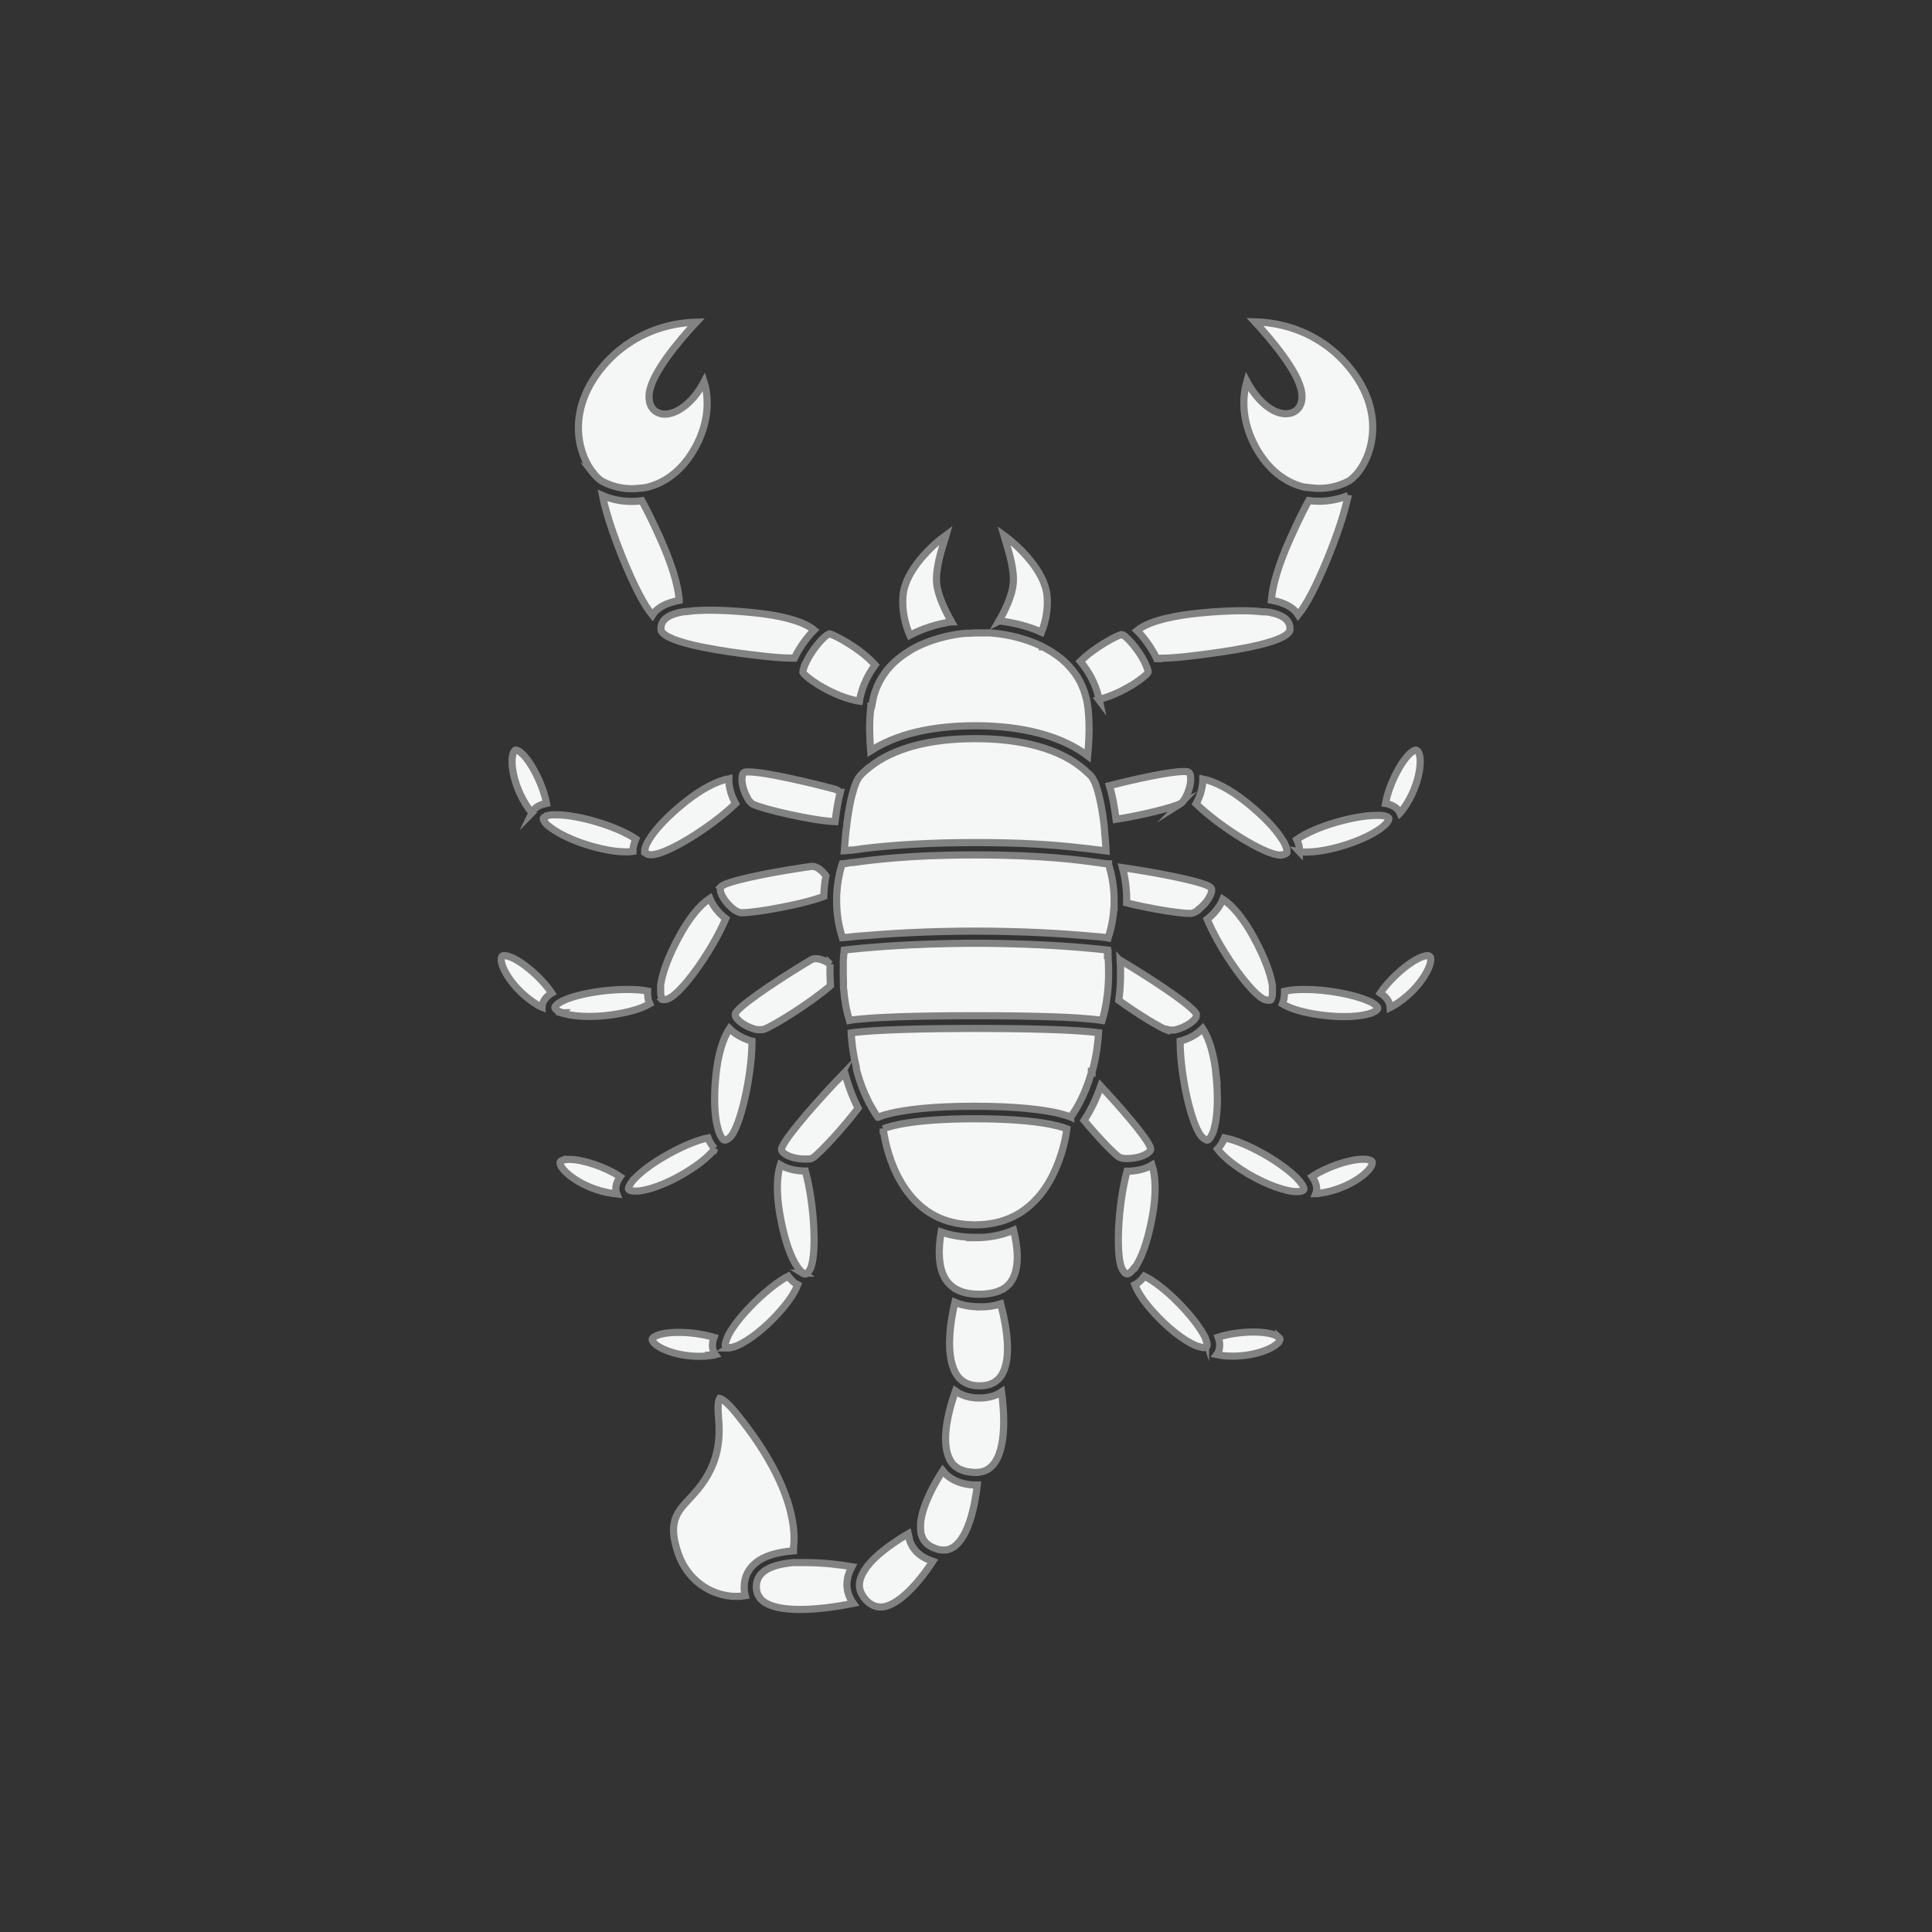 <svg xmlns="http://www.w3.org/2000/svg" id="Layer_1" data-name="Layer 1" viewBox="0 0 108 108"><rect x="0" y="0" width="108" height="108" fill="#333333" stroke="none"/><defs><style>      .cls-1 {        fill: #f5f7f7;        stroke: #828282;        stroke-miterlimit: 10;        stroke-width: .4px;      }    </style></defs><path class="cls-1" d="M75.36,27.7c-.52.21-1.07.32-1.62.32-.19,0-.38-.01-.58-.04-.31.57-.65,1.26-1.03,2.11-.62,1.38-.99,2.57-1.06,3.46.75.14,1.24.41,1.5.82.48-.59,1.01-1.62,1.63-3.12.58-1.42.98-2.64,1.16-3.56Z"></path><path class="cls-1" d="M64.78,36.8c.57,0,1.32-.06,2.37-.2,1.09-.14,4.24-.55,4.86-1.21.05-.06.09-.11.1-.17,0,0,0,0,0-.01,0-.03,0-.05,0-.07v-.02s0-.02,0-.04c0-.03,0-.05-.01-.08-.06-.28-.26-.62-1.23-.79-.02,0-.04,0-.05,0-.03,0-.05,0-.08-.01-.02,0-.03,0-.05,0-.02,0-.05,0-.08,0-.01,0-.03,0-.04,0-.33-.04-.73-.06-1.17-.06-.65,0-1.41.04-2.25.12-1.25.12-2.84.38-3.59.99.42.41.85,1.03,1.1,1.57.04,0,.08,0,.12,0Z"></path><path class="cls-1" d="M61.42,39.11c1.42-.38,2.65-1.3,2.76-1.53,0-.04,0-.11-.05-.23,0-.03-.02-.06-.04-.09,0-.01,0-.02-.01-.03-.01-.04-.03-.07-.05-.11,0,0,0,0,0-.01-.02-.04-.04-.09-.06-.13-.24-.47-.63-.99-.97-1.31,0,0,0,0,0,0-.01-.01-.03-.03-.04-.04-.02-.02-.04-.03-.05-.04-.01,0-.02-.02-.04-.03-.02-.02-.05-.03-.07-.05,0,0-.01,0-.02,0-.05-.03-.08-.04-.09-.04-.25.06-1.45.67-2.3,1.5.49.59.83,1.24,1,1.91.02.09.04.18.06.27Z"></path><path class="cls-1" d="M72.96,27.23s.04,0,.07.01c.02,0,.04,0,.05.01.03,0,.05,0,.08.01.02,0,.03,0,.05,0,.03,0,.06,0,.09.01.15.02.3.03.45.03.55,0,1.1-.13,1.59-.38.07-.03.14-.08.21-.14.04-.03.08-.07.12-.11,0,0,.02-.02.02-.02.03-.03.06-.06.09-.09,0-.01.02-.02.03-.03.04-.04.08-.09.11-.13.37-.47.65-1.11.76-1.8.25-1.53-.32-3.11-1.61-4.47-1.7-1.77-3.74-2.11-4.92-2.14.92,1,2.43,2.78,2.61,3.92.1.62-.14,1.07-.63,1.19-.08.02-.16.03-.25.03-.75,0-1.6-.72-2.18-1.81-.22.77-.36,2.09.48,3.65.46.85,1.32,1.94,2.76,2.27Z"></path><path class="cls-1" d="M37.97,33.55c-.07-.88-.44-2.07-1.06-3.45-.38-.85-.72-1.54-1.03-2.11-.19.03-.38.04-.57.04-.57,0-1.12-.11-1.63-.33.18.92.58,2.14,1.16,3.57.62,1.5,1.15,2.53,1.63,3.12.26-.42.75-.68,1.5-.83Z"></path><path class="cls-1" d="M38.45,34.18s-.06,0-.08.01c-.02,0-.03,0-.05,0-.03,0-.05,0-.08.01-.02,0-.04,0-.05,0-.97.17-1.17.51-1.23.79,0,.03-.01.05-.01.08,0,.01,0,.03,0,.04,0,0,0,.02,0,.02,0,.02,0,.04,0,.06,0,0,0,.01,0,.02.01.06.05.11.1.17.61.66,3.76,1.07,4.86,1.21,1.05.13,1.8.2,2.37.2.04,0,.09,0,.13,0,.25-.54.69-1.16,1.1-1.57-.45-.37-1.43-.79-3.59-.99-.84-.08-1.59-.12-2.25-.12-.44,0-.83.02-1.16.06-.01,0-.03,0-.04,0Z"></path><path class="cls-1" d="M45.02,37.09s0,0,0,.01c-.02.04-.03.08-.05.11,0,0,0,.02,0,.03-.01.03-.03.07-.04.1-.04.12-.05.2-.05.24.12.25,1.42,1.21,2.87,1.56.1.02.2.05.29.06.02-.13.05-.25.08-.37.14-.56.41-1.13.8-1.66-.85-.95-2.3-1.69-2.55-1.74-.01,0-.04.02-.06.03,0,0,0,0-.01,0-.02.01-.05.03-.08.05-.01,0-.02.02-.04.03-.02.01-.03.03-.05.04-.02.01-.03.03-.05.04,0,0,0,0,0,0-.34.31-.73.83-.97,1.3-.02.04-.04.09-.06.13Z"></path><path class="cls-1" d="M33.13,26.41s.07.09.11.13c.01.01.02.03.04.04.03.03.06.06.09.09,0,0,.02.02.02.02.04.04.08.07.12.11.08.06.15.11.22.14.49.25,1.03.38,1.59.38.15,0,.3-.01.45-.03.03,0,.06,0,.09-.01.02,0,.03,0,.05,0,.03,0,.05,0,.08-.01.02,0,.04,0,.06-.01.02,0,.04,0,.07-.01.79-.18,1.92-.72,2.76-2.27.7-1.29.71-2.41.6-3.12-.03-.19-.07-.37-.12-.52-.65,1.24-1.56,1.81-2.19,1.81-.08,0-.17,0-.24-.03-.49-.13-.72-.57-.63-1.19.18-1.11,1.59-2.81,2.62-3.92-1.18.03-3.22.37-4.92,2.14-1.29,1.35-1.86,2.94-1.61,4.47.11.69.39,1.33.76,1.8Z"></path><path class="cls-1" d="M78.26,45.45c.05-.06.11-.13.17-.21.99-1.36,1.14-3.02.79-3.28-.03-.03-.05-.03-.06-.03-.02,0-.04,0-.09.02-.57.24-1.4,1.78-1.62,2.96.08.01.15.03.22.06.34.11.51.3.59.48Z"></path><path class="cls-1" d="M72.64,47.61c.12.02.25.02.39.02.39,0,.87-.06,1.39-.18,1.14-.26,2.26-.74,2.85-1.21.03-.03.06-.05.09-.08,0,0,.01,0,.02-.01.03-.03.06-.06.09-.09,0,0,0,0,0,0,.03-.04.06-.07.09-.11.06-.08.09-.16.08-.2,0-.05-.13-.1-.18-.12-.07-.02-.16-.04-.28-.05,0,0-.01,0-.02,0-.03,0-.07,0-.1,0,0,0,0,0-.01,0-.03,0-.07,0-.1,0h-.01s0,0,0,0c-1.22,0-3.43.62-4.45,1.35.12.26.17.49.16.69Z"></path><path class="cls-1" d="M71.64,47.79c.06,0,.11-.02.15-.03.04-.01.07-.03.09-.04.01,0,.02-.02.03-.02,0,0,0,0,.01-.01,0,0,.01-.02.02-.03,0,0,0,0,0,0,0-.02,0-.05,0-.1,0-.07-.02-.17-.09-.31-.02-.04-.03-.08-.05-.12,0-.01-.01-.02-.02-.03-.01-.03-.03-.05-.04-.08,0-.01-.02-.03-.03-.04-.01-.02-.02-.04-.04-.06-.38-.61-1.09-1.35-2.02-2.09-.88-.7-1.74-1.15-2.41-1.28,0,.44-.14.96-.38,1.38,1.39,1.34,3.88,2.87,4.71,2.87h.05Z"></path><path class="cls-1" d="M65.96,44.95s.08-.05.14-.12c0,0,.01-.01.02-.02.02-.02.03-.04.05-.07,0-.01.02-.03.03-.04.01-.02.02-.04.04-.06.01-.02.02-.04.03-.06.19-.34.31-.79.29-1.1,0-.05-.01-.1-.02-.14,0,0,0-.01,0-.02,0-.02-.02-.04-.03-.07-.01-.02-.03-.04-.04-.06,0,0,0,0,0,0-.02-.02-.04-.03-.06-.04-.02,0-.07-.02-.15-.02-.03,0-.05,0-.09,0-.78,0-2.67.41-4.15.79.15.49.27,1.12.37,1.88,1.38-.21,3.14-.65,3.59-.87Z"></path><path class="cls-1" d="M79.95,53.48s-.04-.06-.14-.06c-.62,0-1.98,1.1-2.65,2.09.07.05.14.1.2.15.27.24.34.48.35.66.08-.04.16-.08.22-.12,1.43-.85,2.23-2.34,2.02-2.71Z"></path><path class="cls-1" d="M76.89,56.18c-.06-.05-.14-.1-.24-.16,0,0-.01,0-.02-.01-.03-.01-.06-.03-.09-.04,0,0,0,0-.01,0-.04-.02-.07-.03-.11-.05,0,0,0,0,0,0-.84-.35-2.3-.61-3.48-.61-.45,0-.83.03-1.13.1,0,.28-.04.52-.12.71.38.23.97.42,1.69.55.58.1,1.17.16,1.73.16s1.03-.05,1.38-.15c.04-.01.08-.02.12-.04,0,0,.01,0,.02,0,.05-.02.09-.03.12-.05,0,0,0,0,0,0,.05-.02.09-.04.12-.06.08-.05.13-.11.15-.16,0-.02.01-.07-.11-.17Z"></path><path class="cls-1" d="M70.69,55.87c.06.02.11.03.16.04.02,0,.03,0,.05,0,.02,0,.03,0,.05,0,.01,0,.03,0,.04,0,0,0,.01,0,.02,0,.01,0,.02-.01.03-.02,0,0,0,0,0,0,0,0,.02-.03.04-.07.02-.06.05-.16.05-.33,0-.04,0-.08,0-.13,0-.01,0-.03,0-.04,0-.03,0-.06,0-.09,0-.02,0-.03,0-.05,0-.02,0-.04,0-.07-.1-.71-.48-1.67-1.05-2.72-.54-.99-1.15-1.75-1.72-2.12-.16.4-.5.83-.88,1.12.78,1.84,2.53,4.27,3.25,4.5Z"></path><path class="cls-1" d="M67,50.84c.32-.24.6-.61.7-.9.02-.05.03-.1.03-.14,0,0,0-.02,0-.02,0-.02,0-.04,0-.06,0-.02,0-.05-.02-.06,0,0,0,0,0,0-.01-.02-.02-.03-.04-.05-.03-.03-.08-.06-.14-.09-.69-.33-3.08-.77-4.78-1.02.12.45.25,1.14.23,1.97,1.3.33,2.95.59,3.51.59.03,0,.06,0,.08,0,.03,0,.09-.01.18-.05,0,0,.01,0,.02-.01.03-.01.05-.03.08-.04.01,0,.03-.02.04-.02.02-.01.04-.02.06-.04.02-.01.04-.03.05-.04Z"></path><path class="cls-1" d="M76.59,64.86c-.09-.04-.23-.06-.39-.06-.77,0-2.05.44-2.85.97.05.07.09.15.13.22.13.26.16.52.07.74.08,0,.16-.01.25-.03,1.67-.24,2.96-1.29,2.91-1.72,0-.03,0-.07-.11-.12Z"></path><path class="cls-1" d="M72.67,66.05s-.01-.01-.02-.02c-.02-.02-.04-.05-.07-.08,0,0,0,0,0,0-.03-.03-.06-.06-.08-.09,0,0,0,0,0,0-.84-.86-2.81-2.02-4.05-2.25-.11.27-.24.47-.39.62.26.35.73.76,1.34,1.16.98.64,2.11,1.11,2.86,1.21.04,0,.08,0,.12.01,0,0,.02,0,.02,0,.03,0,.07,0,.1,0h.03s0,0,.01,0c.05,0,.1,0,.14-.01.1-.02.17-.05.2-.09.03-.04,0-.14-.04-.21-.03-.07-.09-.14-.16-.23Z"></path><path class="cls-1" d="M67.99,60.12c-.12-1.13-.38-2.05-.76-2.62-.31.32-.79.58-1.26.7,0,1.99.68,4.91,1.27,5.4.05.04.1.07.13.09.04.02.07.03.09.04.01,0,.02,0,.03,0,0,0,0,0,0,0,0,0,0,0,.01,0,.01,0,.02,0,.03-.01,0,0,0,0,0,0,.01,0,.04-.02.07-.06.05-.05.1-.13.17-.28.02-.04.03-.08.05-.12,0-.01,0-.02.01-.03,0-.03.02-.06.03-.09,0-.02,0-.03.01-.05,0-.02.01-.05.02-.07.18-.69.21-1.73.09-2.91Z"></path><path class="cls-1" d="M65.3,57.56s.07.02.14.02c.01,0,.03,0,.04,0,0,0,.02,0,.02,0,.03,0,.06,0,.09,0,.02,0,.03,0,.05,0,.02,0,.04,0,.06-.01.02,0,.04-.01.07-.02.38-.1.8-.33,1-.56.03-.04.06-.08.08-.11,0,0,0-.01,0-.02,0-.02.02-.04.02-.06,0-.03.01-.05.01-.07,0,0,0,0,0,0,0-.03,0-.05-.02-.07-.02-.03-.04-.07-.08-.11-.49-.57-2.69-2-4.14-2.86,0,0-.01,0-.02-.01.03.59.04,1.39-.08,2.24,1.12.81,2.36,1.55,2.74,1.68Z"></path><path class="cls-1" d="M71.48,74.75c-.23-.18-.74-.29-1.41-.29s-1.43.11-1.97.29c.03.08.04.15.06.22.06.35-.02.59-.14.75.1.02.19.04.26.05.21.03.42.04.64.04,1.41,0,2.57-.56,2.63-.92,0-.03.01-.07-.07-.14Z"></path><path class="cls-1" d="M67.39,74.84s0-.01,0-.02c-.01-.03-.03-.06-.05-.1,0,0,0,0,0-.01-.02-.03-.04-.07-.06-.11,0,0,0,0,0,0-.59-1.06-2.18-2.71-3.31-3.26-.17.23-.35.39-.53.48.16.41.5.93.99,1.48.79.89,1.72,1.63,2.42,1.92.04.02.07.03.11.04,0,0,.02,0,.02,0,.04.01.08.03.12.04,0,0,0,0,.01,0,.05.01.09.02.13.03.03,0,.05,0,.07,0,.05,0,.11,0,.14-.04.03-.03.04-.1.02-.21-.01-.07-.04-.16-.09-.27Z"></path><path class="cls-1" d="M63.47,70.83s.03-.05.05-.08c0-.02.02-.03.03-.05.01-.02.02-.04.03-.06.36-.62.66-1.61.86-2.78.19-1.1.17-2.08-.04-2.73-.35.21-.86.34-1.35.34-.02,0-.03,0-.05,0-.52,1.93-.66,4.92-.23,5.54.03.05.07.09.1.13.03.02.05.05.07.06.01,0,.02.01.04.01,0,0,.01,0,.02,0,0,0,.01,0,.02,0s.01,0,.02,0c0,0,0,0,0,0,.01,0,.05-.01.09-.04.05-.04.13-.1.22-.22.03-.03.05-.07.08-.11,0,0,.01-.02.02-.02Z"></path><path class="cls-1" d="M62.72,64.74s.02,0,.02,0c.03,0,.06.01.09.02.02,0,.03,0,.05,0,.02,0,.04,0,.06,0,.02,0,.04,0,.07,0,.01,0,.03,0,.04,0,.39,0,.83-.11,1.08-.28.04-.03.08-.06.11-.09,0,0,0-.01.01-.02.01-.01.03-.03.04-.04.01-.02.02-.04.03-.06,0,0,0,0,0,0,0-.03,0-.05,0-.08,0-.03-.02-.08-.05-.13-.26-.57-1.52-2.04-2.74-3.35-.24.7-.55,1.35-.93,1.92.76.91,1.61,1.81,1.94,2.04.03.02.08.04.17.07Z"></path><path class="cls-1" d="M29.73,45.44c.08-.17.24-.36.58-.47.07-.02.15-.04.24-.06-.22-1.17-1.05-2.71-1.62-2.96-.03-.01-.06-.02-.09-.02-.03,0-.04,0-.05.02,0,0,0,0,0,0-.34.27-.2,1.92.79,3.29.05.07.1.13.16.19Z"></path><path class="cls-1" d="M30.54,45.63s-.16.05-.17.11c0,.05.02.13.08.21.02.03.05.07.09.11,0,0,0,0,0,0,.03.03.06.06.09.09,0,0,.01,0,.02.01.03.02.06.05.09.07.59.47,1.71.95,2.86,1.21.52.12,1,.18,1.39.18.14,0,.27,0,.39-.02,0-.21.05-.44.16-.7-.98-.68-3.16-1.35-4.42-1.35h-.03s0,0,0,0c-.04,0-.07,0-.11,0,0,0,0,0-.01,0-.04,0-.07,0-.1,0,0,0-.02,0-.03,0-.11.01-.2.03-.28.05,0,0,0,0,0,0Z"></path><path class="cls-1" d="M36.07,47.65s0,.02.02.03c0,0,0,0,0,0,0,0,.02.02.03.03.02.01.05.03.08.04.05.02.1.03.17.03.02,0,.04,0,.05,0,.83,0,3.31-1.52,4.7-2.86-.24-.42-.39-.95-.38-1.39-.67.13-1.53.58-2.41,1.28-.93.74-1.65,1.48-2.03,2.1-.01.02-.03.04-.04.06,0,.01-.01.02-.02.04-.02.03-.03.05-.04.08,0,.01-.01.02-.02.03-.02.04-.04.08-.06.12-.05.13-.08.23-.08.29,0,.05,0,.09,0,.1,0,0,0,0,0,.01Z"></path><path class="cls-1" d="M46.94,44.29c-.06-.07-.15-.14-.24-.17-1.25-.33-3.89-.97-4.85-.97-.04,0-.07,0-.09,0-.08,0-.12.01-.13.02-.03,0-.05.02-.07.04,0,0,0,0,0,0-.01.01-.03.03-.04.05-.01.02-.02.04-.02.06,0,0,0,.01,0,.02-.01.04-.02.09-.02.14-.03.31.1.77.3,1.12.01.02.02.04.03.06.01.02.02.03.03.05,0,.01.02.03.03.04.02.02.03.04.05.06,0,0,.01.01.02.02.06.07.11.11.14.12.58.29,3.36.93,4.6.98.08-.63.17-1.18.29-1.64Z"></path><path class="cls-1" d="M28.19,53.42c-.1,0-.12.03-.14.06-.21.38.57,1.84,2.02,2.71.08.05.15.09.23.12,0-.18.08-.42.35-.66.06-.05.12-.1.19-.14-.66-.99-2.03-2.09-2.65-2.09Z"></path><path class="cls-1" d="M31.42,56.63s.07.02.11.03c.36.1.84.16,1.39.16s1.14-.05,1.71-.16c.72-.13,1.31-.32,1.69-.55-.09-.19-.13-.42-.12-.71-.3-.06-.69-.09-1.14-.09-1.25,0-2.68.24-3.47.58,0,0,0,0,0,0-.04.02-.08.03-.11.05,0,0,0,0-.01,0-.03.02-.06.03-.09.05,0,0-.02,0-.02.01-.09.05-.17.1-.23.16-.13.11-.12.16-.11.18.01.05.07.1.15.16.03.02.07.04.12.06,0,0,0,0,.01,0,.04.02.08.03.12.05,0,0,.01,0,.02,0Z"></path><path class="cls-1" d="M36.99,55.86s.02.02.03.02c0,0,.01,0,.02,0,.01,0,.02,0,.03,0,.01,0,.03,0,.04,0,.02,0,.04,0,.06,0,.05,0,.1-.02.15-.04.73-.23,2.47-2.65,3.25-4.49-.39-.29-.72-.72-.89-1.13-.57.38-1.18,1.13-1.71,2.12-.57,1.04-.94,2.01-1.04,2.72,0,.02,0,.05,0,.07,0,.02,0,.04,0,.05,0,.03,0,.06,0,.09,0,.01,0,.02,0,.03,0,.05,0,.09,0,.13,0,.16.02.26.05.32.02.04.03.07.04.08Z"></path><path class="cls-1" d="M40.29,49.63s0,0,0,0c0,.02-.01.04-.02.07,0,.02,0,.04,0,.06,0,0,0,.01,0,.02,0,.04.02.09.03.13.1.3.39.67.7.91.02.01.04.03.05.04.02.01.04.03.06.04.01,0,.03.02.04.02.03.01.05.03.08.04,0,0,.01,0,.02.01.08.04.14.05.17.05.03,0,.05,0,.08,0,.8,0,3.44-.48,4.55-.91.01-.39.05-.77.12-1.15-.22-.31-.52-.53-.75-.53-.02,0-.03,0-.05,0-1.73.24-4.29.71-4.94,1.05-.04.02-.08.05-.11.07-.02.02-.03.04-.05.06Z"></path><path class="cls-1" d="M31.42,64.87s0,0,0,0c-.1.04-.1.08-.11.11-.05.43,1.27,1.49,2.91,1.73.09.01.18.02.26.03-.09-.23-.07-.49.07-.76.03-.06.07-.13.12-.2-.8-.53-2.07-.97-2.85-.97-.17,0-.3.02-.4.06Z"></path><path class="cls-1" d="M39.96,64.21c-.15-.14-.28-.34-.38-.6-1.17.23-3.22,1.35-4.07,2.24,0,0,0,0,0,0-.03.03-.05.06-.08.08,0,0,0,0,0,.01-.02.03-.05.05-.07.08,0,0-.01.01-.02.02-.07.09-.12.17-.16.24-.03.07-.07.17-.04.21.03.04.1.07.2.08.04,0,.09.01.14.01,0,0,0,0,0,0h.03s.07,0,.11,0c0,0,.01,0,.02,0,.04,0,.08,0,.12-.01.75-.09,1.88-.56,2.86-1.21.62-.4,1.09-.81,1.35-1.17Z"></path><path class="cls-1" d="M40.13,63.09s.01.04.02.06c0,.03.02.06.03.09,0,.01,0,.03.01.04.02.04.03.08.05.12.06.14.12.22.16.27.03.04.06.06.08.06,0,0,0,0,0,0,0,0,.02,0,.03,0,0,0,0,0,.01,0,0,0,0,0,0,0,.01,0,.02,0,.04,0,.02,0,.05-.02.09-.04.04-.02.08-.05.13-.09.58-.49,1.25-3.41,1.26-5.4-.47-.12-.95-.39-1.26-.7-.38.57-.65,1.5-.76,2.61-.12,1.18-.09,2.21.09,2.9,0,.02.01.04.02.06Z"></path><path class="cls-1" d="M46.41,53.91c-.25-.2-.56-.32-.81-.32-.1,0-.18.02-.25.06-1.45.86-3.66,2.3-4.15,2.87-.03.04-.06.08-.08.11-.01.02-.02.05-.02.08,0,0,0,0,0,0,0,.02,0,.04.01.07,0,.02.02.04.02.06,0,0,0,.01.01.02.02.04.05.07.08.11.21.24.62.47,1.01.57.02,0,.04.01.06.01.02,0,.04,0,.07.01.02,0,.03,0,.05,0,.03,0,.06,0,.1,0,0,0,.01,0,.02,0h.02c.08,0,.13-.01.15-.02.57-.2,2.69-1.54,3.72-2.44-.02-.39-.03-.8-.02-1.2Z"></path><path class="cls-1" d="M39.72,75.76c.08,0,.16-.02.26-.04-.11-.15-.2-.39-.13-.74.01-.07.03-.15.06-.22-.55-.17-1.3-.28-1.97-.28s-1.17.1-1.41.28c-.08.07-.08.1-.07.14.06.36,1.21.92,2.63.92.22,0,.43-.01.64-.04Z"></path><path class="cls-1" d="M40.69,75.35s.04,0,.07,0c.04,0,.09-.01.14-.03,0,0,.01,0,.02,0,.04-.01.08-.02.12-.04,0,0,.01,0,.02,0,.04-.01.07-.03.11-.04.7-.29,1.66-1.05,2.43-1.93.49-.55.83-1.07.99-1.49-.18-.09-.36-.25-.53-.48-1.06.54-2.74,2.17-3.32,3.25,0,0,0,0,0,0-.02.03-.04.07-.05.1,0,0,0,0,0,.01-.02.03-.03.06-.04.09,0,0,0,.02-.01.03-.04.1-.07.2-.09.27-.02.1-.01.18.02.2.04.03.1.04.15.04Z"></path><path class="cls-1" d="M44.86,71.17s.08.05.1.05h.01s0,0,.02,0c0,0,.01,0,.02,0,0,0,.01,0,.02,0,.01,0,.02,0,.04-.02.02-.01.05-.03.08-.06.03-.03.06-.07.1-.13.43-.63.3-3.63-.23-5.55-.02,0-.03,0-.05,0-.48,0-.98-.12-1.35-.34-.21.65-.22,1.62-.03,2.73.2,1.17.5,2.15.86,2.78.01.02.02.04.04.06,0,.02.02.03.03.05.02.03.03.05.05.08,0,0,.01.02.02.02.03.04.05.08.08.11.09.11.16.18.22.22Z"></path><path class="cls-1" d="M46.97,60.21c-1.19,1.24-2.88,3.15-3.22,3.85-.03.06-.05.11-.06.15,0,.02,0,.04,0,.07,0,0,0,0,0,0,0,.02.01.04.03.07.01.02.03.03.04.05,0,0,0,.01.01.02.03.03.07.06.11.09.25.17.68.28,1.08.28.01,0,.03,0,.04,0,.02,0,.04,0,.07,0,.02,0,.04,0,.06,0,.02,0,.03,0,.05,0,.03,0,.06,0,.09-.01,0,0,.02,0,.02,0,.09-.02.14-.05.17-.07.4-.28,1.66-1.64,2.51-2.76-.29-.57-.53-1.19-.71-1.86-.13.02-.23.07-.3.14Z"></path><path class="cls-1" d="M44.35,86.55c.11-.71.22-3.33-3.15-7.49-.61-.77-.9-.88-.97-.89-.04.06-.13.33-.07.98.11,1.19.07,2.62-1.14,4.09-.14.17-.28.33-.47.53-.72.77-1.24,1.33-.63,3.09.37,1.05,1.16,1.85,2.17,2.2.35.12.7.18,1.07.18.17,0,.33-.01.5-.04-.04-.15-.06-.3-.06-.46,0-.57.22-1.03.65-1.38.46-.37,1.16-.59,2.1-.67,0-.04.02-.09.02-.13Z"></path><path class="cls-1" d="M47.37,88.26c.04-.22.13-.45.25-.68-.58-.1-1.56-.23-2.55-.23-.12,0-.25,0-.36,0-.03,0-.06,0-.09,0-.01,0-.03,0-.04,0-.03,0-.06,0-.1,0-.01,0-.03,0-.04,0-.04,0-.07,0-.1,0-.77.07-1.33.24-1.67.52-.26.22-.39.48-.39.83,0,.18.03.33.1.47,0,0,0,.01.01.02.01.02.02.04.04.06,0,.01.02.03.03.04.01.02.02.03.03.05.02.02.03.04.05.06.04.04.08.08.12.11.4.31,1.09.46,2.07.46,1.09,0,2.28-.2,2.97-.34-.31-.43-.42-.9-.32-1.4Z"></path><path class="cls-1" d="M50.83,86c-.02-.08-.04-.17-.06-.26-.55.32-1.53.94-2.16,1.66,0,0-.02.02-.02.03-.02.02-.04.05-.06.07,0,.01-.02.02-.03.03-.02.02-.04.05-.06.08-.01.02-.02.03-.03.05-.19.26-.3.51-.35.74-.07.36.04.68.32,1.01.01.02.03.03.05.05.02.02.05.05.07.07.01,0,.02.02.03.03.02.02.04.03.06.05.01.01.03.02.05.03.01,0,.03.02.04.03.17.11.34.16.53.16.04,0,.07,0,.11,0,1.11-.12,2.35-1.82,2.83-2.56-.05-.02-.11-.03-.16-.05-.61-.23-1-.63-1.17-1.2Z"></path><path class="cls-1" d="M54.17,82.99c-.64-.09-1.14-.35-1.47-.77-.41.63-1.15,1.9-1.24,2.94,0,.04,0,.07,0,.11,0,0,0,.01,0,.02,0,.04,0,.09,0,.13,0,0,0,0,0,0,0,.06,0,.11.01.16,0,.08.02.16.04.23.11.36.34.59.75.74.03.01.06.02.08.03.06.02.12.04.18.05,0,0,.01,0,.02,0,.04,0,.09.01.13.02,0,0,0,0,.01,0,.02,0,.04,0,.07,0,.01,0,.03,0,.04,0,.18,0,.34-.06.5-.16.91-.59,1.24-2.57,1.34-3.48-.02,0-.04,0-.06,0-.12,0-.25,0-.38-.02Z"></path><path class="cls-1" d="M54.75,78.15c-.53,0-.97-.13-1.34-.39-.32.9-.79,2.56-.41,3.61.01.03.02.06.04.09,0,0,0,.02.01.03.02.03.03.07.05.1h0s0,.02,0,.02c.03.05.06.1.09.14.22.3.57.48,1.04.54.1.01.19.02.28.02.02,0,.03,0,.05,0,.07,0,.15,0,.21-.02,0,0,.02,0,.02,0,.04,0,.08-.02.13-.03,0,0,0,0,.01,0,.03,0,.06-.02.09-.03.17-.06.32-.16.45-.3.85-.91.65-3.14.52-4.12-.34.23-.76.34-1.26.34Z"></path><path class="cls-1" d="M54.77,73.05c-.53,0-.99-.08-1.39-.25-.21.88-.56,2.83.02,3.91.01.02.02.04.03.06.01.02.02.04.04.06.01.02.03.04.04.06,0,0,0,.01.01.02,0,.01.02.02.03.04.01.02.02.03.04.05.27.31.66.47,1.16.47.41,0,.74-.1.98-.31.03-.02.05-.04.08-.07.01-.01.02-.02.03-.03.02-.02.03-.04.05-.06.01-.02.03-.03.04-.05,0,0,0,0,.01-.01,0,0,.01-.02.02-.03.67-.98.25-2.99-.02-4.02-.34.11-.73.17-1.17.17Z"></path><path class="cls-1" d="M54.5,69.17c-.68,0-1.31-.1-1.89-.3-.15.88-.2,1.98.28,2.69.09.13.2.25.33.35.03.02.06.05.09.07,0,0,0,0,0,0,.04.03.08.05.12.08,0,0,.02,0,.03.01.06.03.12.06.18.09.31.13.68.19,1.11.19.37,0,.69-.05.97-.14.06-.02.12-.04.18-.07,0,0,.01,0,.02-.01.02-.01.05-.02.07-.03.03-.02.06-.03.09-.05,0,0,0,0,.01,0,.18-.12.34-.26.45-.44.48-.74.35-1.9.12-2.84-.66.28-1.39.42-2.18.42Z"></path><path class="cls-1" d="M53.19,34.76c-.37-.65-.76-1.47-.83-2.15-.07-.81.25-1.81.46-2.48.02-.07.05-.15.07-.22-.79.57-2.28,1.96-2.41,3.37-.08.88.14,1.67.38,2.23.69-.36,1.47-.62,2.32-.75Z"></path><path class="cls-1" d="M55.86,34.71c.86.1,1.66.31,2.36.63.27-.69.37-1.37.31-2.04-.13-1.4-1.62-2.8-2.41-3.37.02.07.05.15.07.22l.02.08c.21.69.5,1.64.43,2.4-.06.65-.43,1.45-.8,2.09Z"></path><path class="cls-1" d="M49.37,63.09c.06.48.26,1.56.79,2.61.54,1.07,1.26,1.83,2.14,2.28.01,0,.03.01.04.02.02.01.05.02.08.04.01,0,.02.01.04.02.03.01.06.03.09.04.01,0,.02,0,.03.01.57.24,1.22.36,1.93.36.8,0,1.52-.16,2.15-.47.01,0,.02-.01.03-.02.03-.01.05-.03.08-.04.01,0,.02-.01.04-.02.02-.01.05-.03.07-.04.01,0,.03-.02.04-.02.94-.56,1.68-1.47,2.18-2.73.35-.86.49-1.65.54-2.03-.43-.17-1.79-.56-5.14-.56s-4.7.39-5.13.56Z"></path><path class="cls-1" d="M61.05,59.94s0-.03.01-.05c0-.03.01-.05.02-.07,0-.02.01-.04.01-.06,0-.02.01-.04.02-.07.22-.87.28-1.59.3-1.96-.56-.08-2.24-.24-6.88-.24s-6.45.17-6.95.25c.02.34.07,1,.26,1.79,0,.03.01.06.02.09,0,.01,0,.03,0,.04,0,.03.02.06.02.1,0,.01,0,.03,0,.04,0,.04.02.07.03.11.16.58.36,1.12.61,1.61.02.04.03.07.05.11,0,0,0,.01.01.02.01.02.02.05.04.07l.02.03s0,.02.01.02c.02.03.03.06.05.09.12.21.24.41.38.6.02,0,.05-.02.07-.03.04-.02.09-.03.13-.05.05-.02.1-.03.15-.05.1-.03.22-.06.34-.09.85-.2,2.29-.4,4.7-.4s3.89.2,4.73.4c.12.03.23.06.32.09.06.02.11.03.16.05.03.01.06.02.09.03.02,0,.04.01.05.02.01,0,.02,0,.04.01,0,0,0-.01.01-.02.01-.02.02-.04.04-.05.01-.02.02-.03.03-.05.01-.02.03-.04.04-.06.43-.65.77-1.41,1.01-2.24,0-.03.02-.06.02-.09Z"></path><path class="cls-1" d="M61.91,53.34s0-.03,0-.05c0-.03,0-.05,0-.08,0-.01,0-.03,0-.04,0-.02,0-.04,0-.06-.75-.09-3.5-.38-7.36-.38s-6.62.29-7.36.38c-.02.16-.03.36-.05.6,0,.05,0,.11,0,.17,0,.02,0,.05,0,.07,0,.04,0,.09,0,.13,0,.04,0,.07,0,.11,0,.23,0,.46.01.69,0,.02,0,.04,0,.07,0,.05,0,.1,0,.15,0,.01,0,.02,0,.03,0,.05,0,.11.01.16.05.64.16,1.23.32,1.75.1-.02.22-.03.36-.05.13-.01.27-.03.42-.04.08,0,.16-.01.24-.02.19-.01.4-.03.62-.04.33-.02.7-.03,1.1-.05,1.16-.04,2.61-.06,4.33-.06s3.1.02,4.26.06c.42.01.8.03,1.15.05.2.01.39.02.56.04.08,0,.17.01.24.02.17.01.32.03.46.04.15.02.28.03.39.05.1-.31.17-.64.23-.99,0-.04.01-.08.02-.12,0,0,0-.02,0-.03,0-.04.01-.08.02-.12,0,0,0-.02,0-.02,0-.04.01-.08.02-.13.1-.84.08-1.63.04-2.17,0-.02,0-.04,0-.05,0-.03,0-.05,0-.08Z"></path><path class="cls-1" d="M62.28,50.8s0-.03,0-.05c0-.03,0-.05,0-.08,0-.02,0-.04,0-.05,0-.02,0-.04,0-.07,0-.02,0-.04,0-.06.02-.91-.15-1.64-.27-2.04,0-.02-.01-.04-.02-.06,0-.03-.02-.05-.02-.07,0,0,0-.02,0-.03-.04,0-.09,0-.15-.01-.11-.01-.25-.03-.43-.06h-.03c-1-.14-3.08-.43-6.85-.43s-5.85.29-6.85.43h-.11c-.21.04-.36.07-.47.07-.05.15-.12.38-.17.66-.01.06-.02.12-.04.19,0,.04-.02.09-.02.14,0,.04-.01.07-.02.11-.03.23-.05.46-.06.68,0,.04,0,.09,0,.14,0,.02,0,.04,0,.06,0,.05,0,.11,0,.16,0,.68.12,1.35.32,1.99.05,0,.11-.01.17-.02.04,0,.09,0,.14-.01.09,0,.18-.02.28-.03.18-.02.38-.04.59-.05,1.39-.12,3.58-.26,6.25-.26s4.86.14,6.25.26c.22.02.41.04.59.05.1,0,.19.02.28.03.05,0,.1.01.15.02.06,0,.12.01.16.02.17-.53.28-1.07.31-1.62Z"></path><path class="cls-1" d="M48.68,39.47s0,.02,0,.03c0,.03,0,.06-.01.09,0,0,0,.02,0,.03,0,.03,0,.07-.01.1,0,0,0,.01,0,.02-.08.76-.04,1.59.01,2.23,1.44-.93,3.41-1.4,5.86-1.4,1.89,0,4.45.3,6.27,1.68.06-.63.13-1.64.03-2.55,0,0,0,0,0,0,0-.04,0-.08-.01-.12,0,0,0,0,0,0,0-.04-.01-.08-.02-.13,0,0,0,0,0,0-.02-.16-.05-.31-.09-.45-.16-.66-.47-1.24-.93-1.74,0,0-.01-.02-.02-.02-.02-.02-.03-.04-.05-.05h0s-.04-.05-.04-.05c-.02-.02-.03-.03-.05-.05,0,0,0,0-.01-.01-.34-.33-.75-.62-1.22-.87,0,0,0,0,0,0-.03-.02-.07-.03-.1-.05h-.02s0-.01,0-.01c-.04-.02-.08-.04-.11-.06,0,0,0,0,0,0-.82-.38-1.81-.64-2.8-.71-.04,0-.08,0-.12,0,0,0-.01,0-.02,0-.04,0-.09,0-.13,0,0,0-.01,0-.01,0-.05,0-.09,0-.14,0-.06,0-.12,0-.17,0-.19,0-.39,0-.6.02-.04,0-.08,0-.12,0,0,0-.02,0-.03,0-.04,0-.08,0-.11.01,0,0-.02,0-.03,0-.04,0-.07,0-.11.01-.71.09-1.76.31-2.74.85,0,0,0,0,0,0l-.03.02s-.06.03-.09.05c0,0,0,0,0,0-.03.01-.05.03-.08.05l-.03.02s0,0,0,0c-.42.26-.79.56-1.09.9h0s-.02.03-.03.04c-.02.02-.03.03-.05.05-.01.02-.03.03-.04.05-.01.01-.02.03-.04.04h0s-.03.05-.04.07c-.33.43-.56.92-.69,1.45-.03.14-.06.3-.09.46Z"></path><path class="cls-1" d="M47.58,47.53l.16-.02c.13-.02.3-.04.5-.07.2-.03.44-.05.71-.08,1.16-.12,2.99-.26,5.57-.26s4.25.12,5.56.26c.26.03.5.06.73.08.17.02.33.04.48.06l.15.02h.05c.13.02.24.04.34.05-.01-.3-.05-.72-.09-1.19,0,0,0,0,0,0,0-.04,0-.09-.01-.13,0,0,0,0,0,0,0-.04,0-.08-.01-.12,0,0,0,0,0,0-.11-.94-.27-1.71-.45-2.21,0,0,0-.01,0-.02-.01-.03-.02-.06-.04-.09,0,0,0-.02-.01-.03-.01-.03-.02-.06-.04-.09,0-.01-.01-.02-.02-.03-.06-.13-.12-.23-.19-.3l-.03-.03s-.07-.07-.1-.1c0,0-.02-.02-.03-.02-.03-.03-.06-.06-.1-.09-.01-.01-.03-.02-.04-.04-.05-.04-.1-.08-.14-.12-1.66-1.38-4.17-1.67-6.01-1.67-2.56,0-4.54.53-5.88,1.57-.03.03-.07.05-.1.08,0,0,0,0-.01,0-.04.03-.07.06-.1.09,0,0,0,0,0,0-.04.03-.07.06-.1.09-.09.08-.17.16-.25.25-.1.11-.25.35-.4.9-.02.06-.03.11-.05.17,0,.03-.01.06-.02.09,0,.04-.02.07-.03.11-.01.05-.02.09-.03.14-.02.12-.05.24-.07.36-.03.19-.07.4-.1.62-.01.09-.02.18-.04.27,0,.02,0,.04,0,.06,0,.05-.01.1-.02.15,0,0,0,0,0,0,0,.05-.01.1-.02.14-.06.53-.08.95-.1,1.19.06,0,.12-.02.18-.03l.16-.02h.03Z"></path></svg>